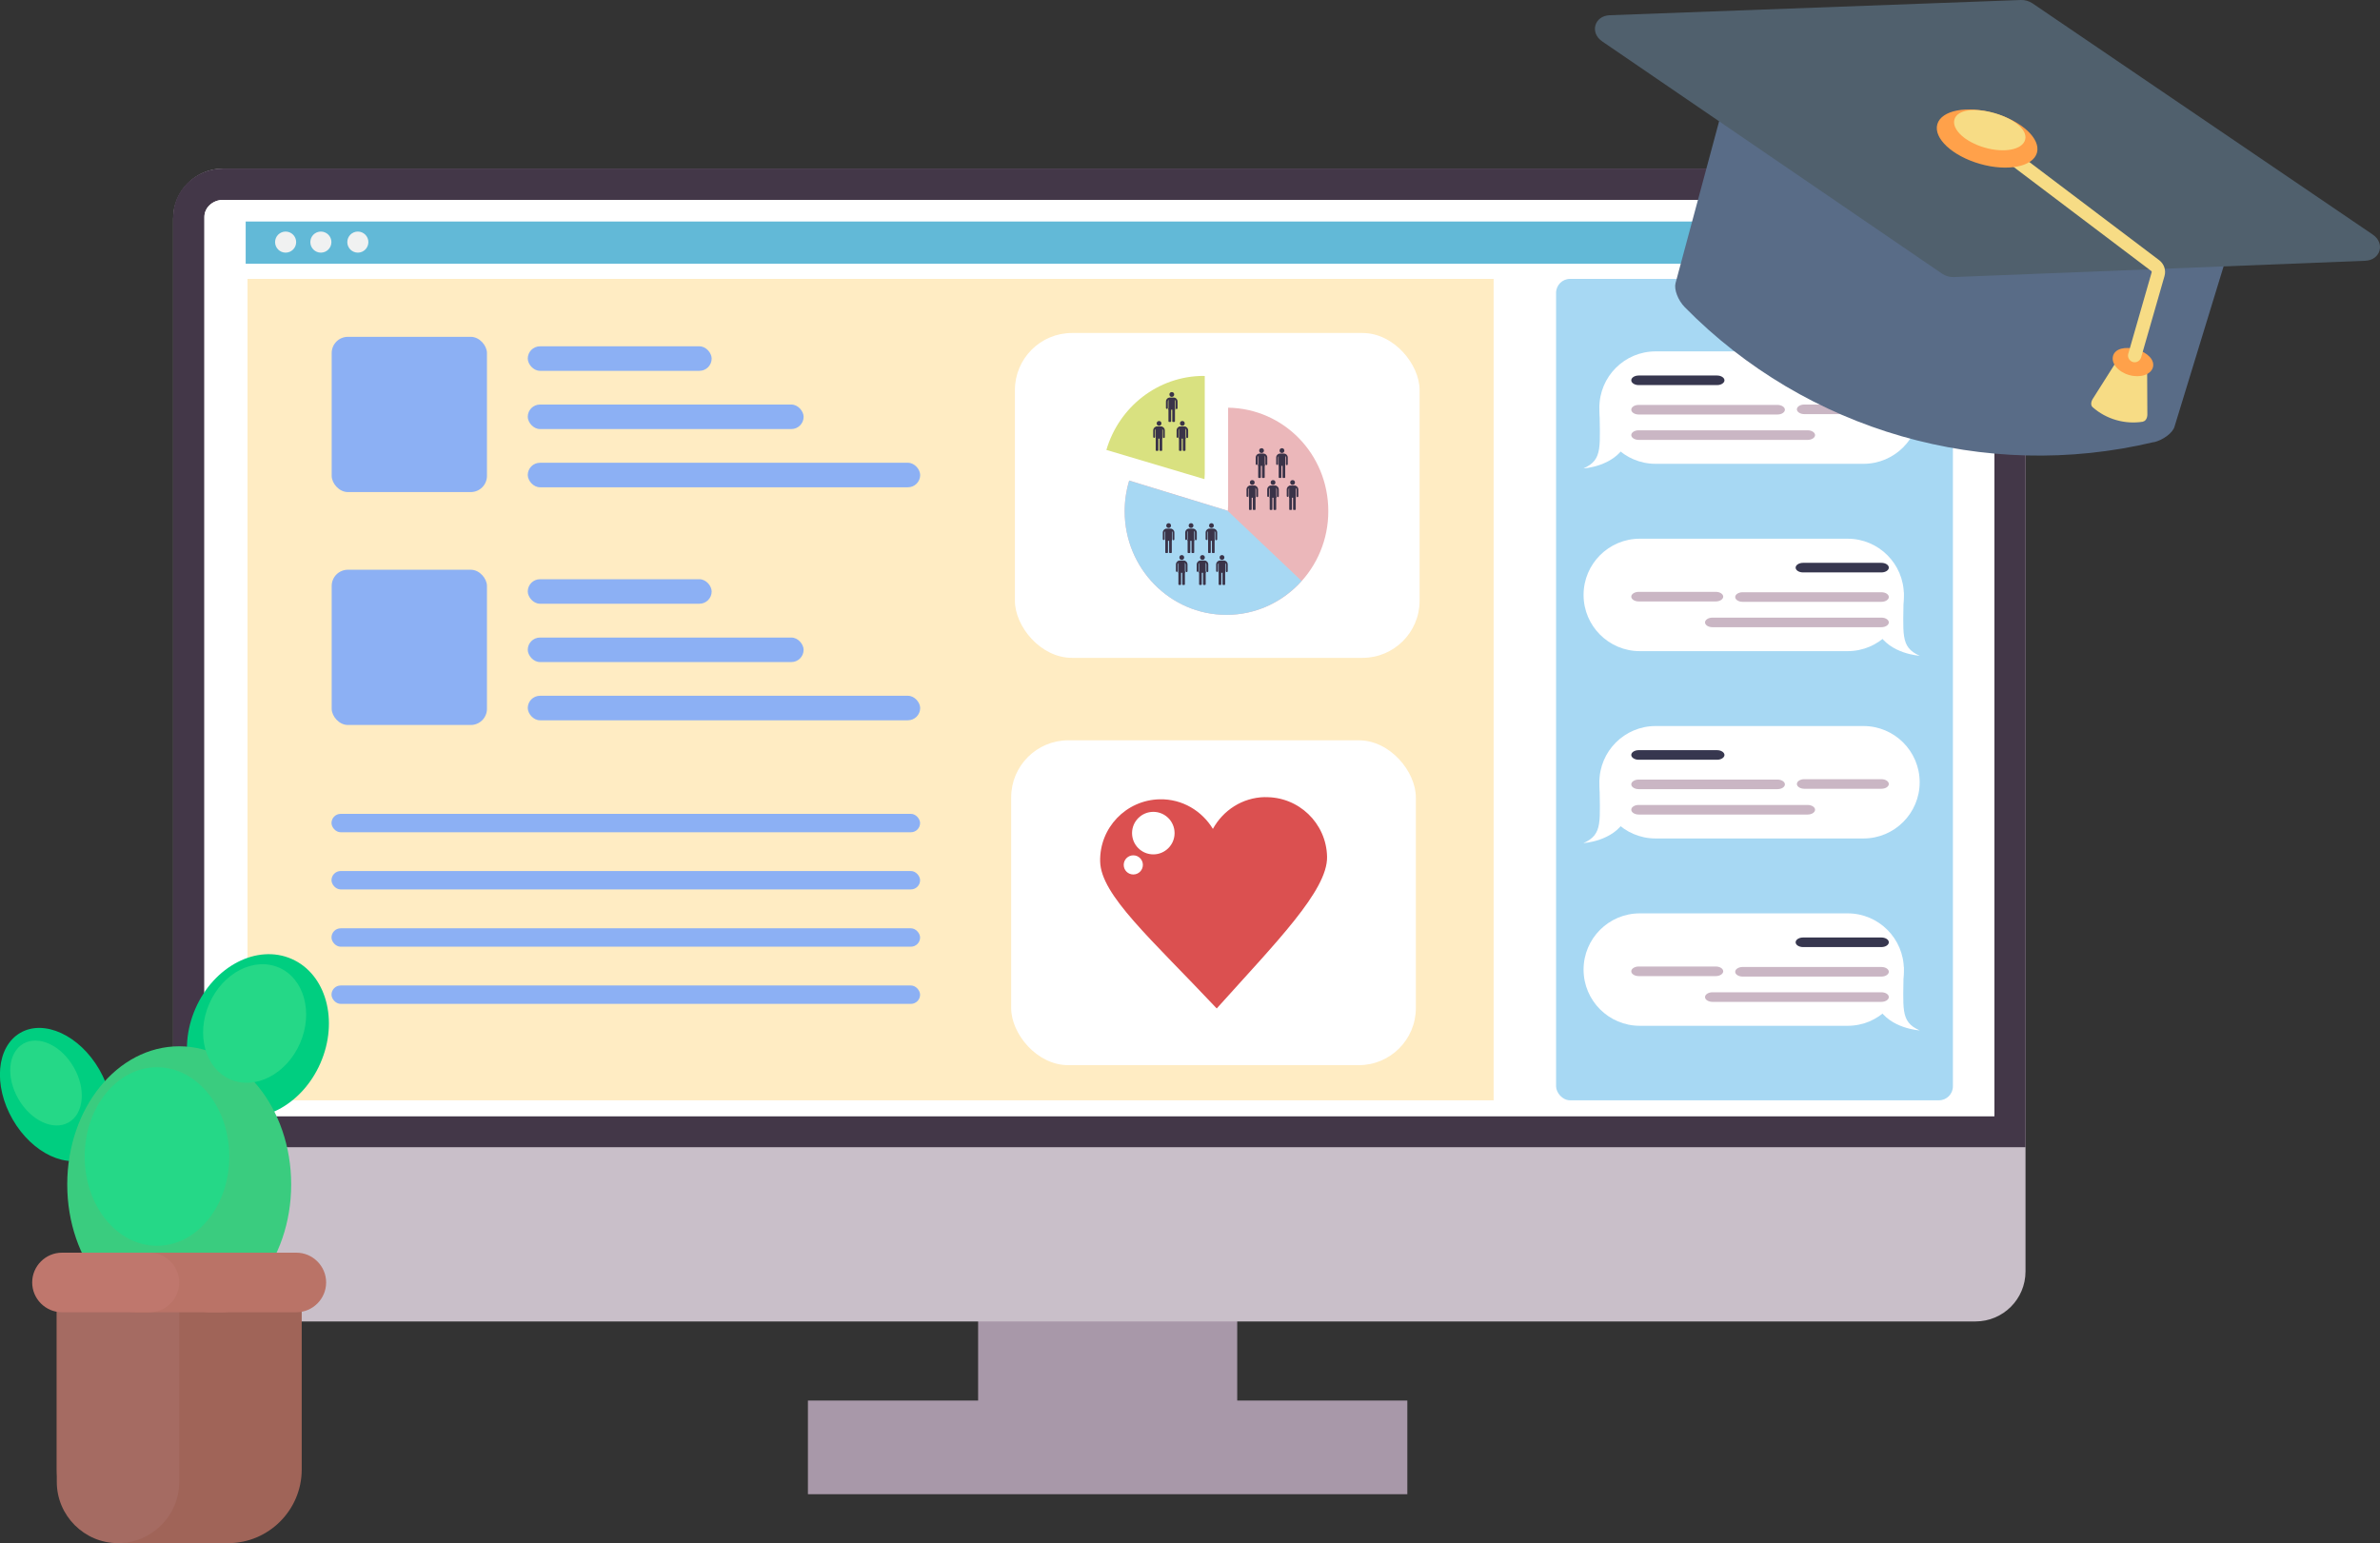 <?xml version="1.0" encoding="UTF-8"?>
<svg id="_圖層_1" data-name=" 圖層 1" xmlns="http://www.w3.org/2000/svg" viewBox="0 0 248.48 161.13">
  <rect x="0" y="0" width="248.48" height="161.13" fill="#333333" stroke="none"/>
  <defs>
    <style>
      .cls-1 {
        fill: #d9e180;
      }

      .cls-1, .cls-2, .cls-3, .cls-4, .cls-5, .cls-6, .cls-7, .cls-8, .cls-9, .cls-10, .cls-11, .cls-12, .cls-13, .cls-14, .cls-15, .cls-16, .cls-17, .cls-18, .cls-19, .cls-20, .cls-21, .cls-22, .cls-23, .cls-24, .cls-25, .cls-26 {
        stroke-width: 0px;
      }

      .cls-2 {
        fill: #c9bfc9;
      }

      .cls-3 {
        fill: #db5050;
      }

      .cls-4 {
        fill: #a898a9;
      }

      .cls-5 {
        fill: #f7dc85;
      }

      .cls-6 {
        fill: #8cb0f4;
      }

      .cls-7 {
        fill: #00ce80;
      }

      .cls-8 {
        fill: #ffecc3;
      }

      .cls-9 {
        fill: #f0f1f1;
      }

      .cls-10 {
        fill: #a56b62;
      }

      .cls-11 {
        fill: #50606d;
      }

      .cls-12 {
        fill: #62b9d7;
      }

      .cls-13 {
        fill: #ba7367;
      }

      .cls-14 {
        fill: #fff;
      }

      .cls-15 {
        fill: #a06458;
      }

      .cls-16 {
        fill: #ffa14a;
      }

      .cls-17 {
        fill: #ebb7ba;
      }

      .cls-18 {
        fill: #cab6c4;
      }

      .cls-19 {
        fill: #433748;
      }

      .cls-20 {
        fill: #37374f;
      }

      .cls-21 {
        fill: #596c87;
      }

      .cls-22 {
        fill: #3acc7f;
      }

      .cls-23 {
        fill: #25d887;
      }

      .cls-24 {
        fill: #3a3348;
      }

      .cls-25 {
        fill: #bf776d;
      }

      .cls-26 {
        fill: #a7d8f3;
      }
    </style>
  </defs>
  <g>
    <g>
      <polygon class="cls-4" points="129.17 146.24 129.17 135.16 102.12 135.16 102.12 146.24 84.35 146.24 84.35 156.02 146.93 156.02 146.93 146.24 129.17 146.24"/>
      <rect class="cls-2" x="18.08" y="17.6" width="193.39" height="120.38" rx="5.22" ry="5.22"/>
      <path class="cls-19" d="m206.25,17.6H23.29c-2.88,0-5.21,2.26-5.21,5.04v97.15h193.39V22.65c0-2.79-2.34-5.04-5.22-5.04Z"/>
      <path class="cls-14" d="m21.34,116.54V22.65c0-.98.88-1.78,1.96-1.78h182.96c1.08,0,1.96.8,1.96,1.78v93.89H21.34Z"/>
      <path class="cls-14" d="m21.34,116.54V22.65c0-.98.88-1.78,1.96-1.78h182.96c1.08,0,1.96.8,1.96,1.78v93.89H21.34Z"/>
    </g>
    <g>
      <rect class="cls-8" x="25.84" y="29.12" width="130.1" height="85.77"/>
      <g>
        <rect class="cls-12" x="25.65" y="23.13" width="177.95" height="4.41"/>
        <circle class="cls-9" cx="29.82" cy="25.28" r="1.1"/>
        <circle class="cls-9" cx="33.5" cy="25.28" r="1.1"/>
        <circle class="cls-9" cx="37.36" cy="25.28" r="1.1"/>
      </g>
      <rect class="cls-26" x="162.46" y="29.12" width="41.43" height="85.77" rx="1.46" ry="1.46"/>
      <g>
        <g>
          <path class="cls-14" d="m194.55,48.43h-21.7c-3.24,0-5.87-2.63-5.87-5.87s2.63-5.87,5.87-5.87h21.7c3.24,0,5.87,2.63,5.87,5.87s-2.63,5.87-5.87,5.87Z"/>
          <path class="cls-14" d="m167,42.28c0,4.36.42,5.7-1.68,6.63,0,0,3.1-.17,4.36-2.43s-2.68-4.19-2.68-4.19Z"/>
        </g>
        <g>
          <path class="cls-20" d="m179.27,40.21h-8.19c-.42,0-.77-.23-.77-.5s.34-.5.77-.5h8.19c.42,0,.77.23.77.5s-.34.5-.77.5Z"/>
          <path class="cls-18" d="m185.58,43.28h-14.5c-.42,0-.77-.23-.77-.5s.34-.5.77-.5h14.5c.42,0,.77.23.77.5s-.34.5-.77.5Z"/>
          <path class="cls-18" d="m196.43,43.24h-8.06c-.42,0-.77-.23-.77-.5s.34-.5.77-.5h8.06c.42,0,.77.23.77.5s-.34.5-.77.5Z"/>
          <path class="cls-18" d="m188.73,45.93h-17.65c-.42,0-.77-.23-.77-.5s.34-.5.77-.5h17.65c.42,0,.77.23.77.5s-.34.5-.77.5Z"/>
        </g>
      </g>
      <g>
        <g>
          <path class="cls-14" d="m194.55,87.55h-21.7c-3.24,0-5.87-2.63-5.87-5.87s2.63-5.87,5.87-5.87h21.7c3.24,0,5.87,2.63,5.87,5.87s-2.63,5.87-5.87,5.87Z"/>
          <path class="cls-14" d="m167,81.4c0,4.36.42,5.7-1.68,6.63,0,0,3.1-.17,4.36-2.43s-2.68-4.19-2.68-4.19Z"/>
        </g>
        <g>
          <path class="cls-20" d="m179.27,79.33h-8.19c-.42,0-.77-.23-.77-.5s.34-.5.77-.5h8.19c.42,0,.77.23.77.5s-.34.5-.77.5Z"/>
          <path class="cls-18" d="m185.58,82.4h-14.5c-.42,0-.77-.23-.77-.5s.34-.5.77-.5h14.5c.42,0,.77.23.77.5s-.34.5-.77.5Z"/>
          <path class="cls-18" d="m196.43,82.36h-8.06c-.42,0-.77-.23-.77-.5s.34-.5.77-.5h8.06c.42,0,.77.23.77.5s-.34.5-.77.5Z"/>
          <path class="cls-18" d="m188.73,85.05h-17.65c-.42,0-.77-.23-.77-.5s.34-.5.77-.5h17.65c.42,0,.77.23.77.5s-.34.5-.77.5Z"/>
        </g>
      </g>
      <g>
        <g>
          <path class="cls-14" d="m171.2,67.99h21.7c3.24,0,5.87-2.63,5.87-5.87s-2.63-5.87-5.87-5.87h-21.7c-3.24,0-5.87,2.63-5.87,5.87s2.63,5.87,5.87,5.87Z"/>
          <path class="cls-14" d="m198.74,61.84c0,4.36-.42,5.7,1.68,6.63,0,0-3.1-.17-4.36-2.43-1.26-2.27,2.68-4.19,2.68-4.19Z"/>
        </g>
        <g>
          <path class="cls-20" d="m188.24,59.77h8.19c.42,0,.77-.23.77-.5s-.34-.5-.77-.5h-8.19c-.42,0-.77.23-.77.5s.34.5.77.5Z"/>
          <path class="cls-18" d="m181.93,62.84h14.5c.42,0,.77-.23.77-.5s-.34-.5-.77-.5h-14.5c-.42,0-.77.23-.77.5s.34.5.77.5Z"/>
          <path class="cls-18" d="m171.08,62.8h8.06c.42,0,.77-.23.77-.5s-.34-.5-.77-.5h-8.06c-.42,0-.77.23-.77.5s.34.5.77.5Z"/>
          <path class="cls-18" d="m178.78,65.49h17.65c.42,0,.77-.23.77-.5s-.34-.5-.77-.5h-17.65c-.42,0-.77.23-.77.5s.34.5.77.5Z"/>
        </g>
      </g>
      <g>
        <g>
          <path class="cls-14" d="m171.2,107.11h21.7c3.24,0,5.87-2.63,5.87-5.87s-2.63-5.87-5.87-5.87h-21.7c-3.24,0-5.87,2.63-5.87,5.87s2.63,5.87,5.87,5.87Z"/>
          <path class="cls-14" d="m198.74,100.96c0,4.36-.42,5.7,1.68,6.63,0,0-3.1-.17-4.36-2.43-1.26-2.27,2.68-4.19,2.68-4.19Z"/>
        </g>
        <g>
          <path class="cls-20" d="m188.24,98.89h8.19c.42,0,.77-.23.77-.5s-.34-.5-.77-.5h-8.19c-.42,0-.77.23-.77.5s.34.5.77.5Z"/>
          <path class="cls-18" d="m181.93,101.97h14.5c.42,0,.77-.23.77-.5s-.34-.5-.77-.5h-14.5c-.42,0-.77.23-.77.5s.34.5.77.5Z"/>
          <path class="cls-18" d="m171.08,101.92h8.06c.42,0,.77-.23.77-.5s-.34-.5-.77-.5h-8.06c-.42,0-.77.23-.77.5s.34.5.77.5Z"/>
          <path class="cls-18" d="m178.78,104.61h17.65c.42,0,.77-.23.77-.5s-.34-.5-.77-.5h-17.65c-.42,0-.77.23-.77.5s.34.5.77.5Z"/>
        </g>
      </g>
      <g>
        <rect class="cls-6" x="34.61" y="84.98" width="61.45" height="1.92" rx=".96" ry=".96"/>
        <rect class="cls-6" x="34.61" y="90.95" width="61.45" height="1.92" rx=".96" ry=".96"/>
        <rect class="cls-6" x="34.61" y="96.93" width="61.45" height="1.92" rx=".96" ry=".96"/>
        <rect class="cls-6" x="34.61" y="102.9" width="61.45" height="1.92" rx=".96" ry=".96"/>
      </g>
      <rect class="cls-14" x="105.96" y="34.77" width="42.25" height="33.92" rx="5.96" ry="5.96"/>
      <rect class="cls-14" x="105.57" y="77.3" width="42.25" height="33.92" rx="5.96" ry="5.96"/>
      <g>
        <g>
          <path class="cls-17" d="m128.22,42.56v10.23l-.03.54-10.3-3.16c-.31,1.01-.47,2.09-.47,3.21,0,5.98,4.76,10.82,10.63,10.82s10.63-4.85,10.63-10.82-4.66-10.71-10.44-10.81Z"/>
          <path class="cls-26" d="m128.14,53.31v-.16.18s-10.25-3.14-10.25-3.14c-.3,1.01-.47,2.08-.47,3.19,0,5.98,4.76,10.82,10.63,10.82,3.11,0,5.9-1.37,7.84-3.54l-7.75-7.35Z"/>
          <path class="cls-1" d="m125.68,39.26s.06,0,.1,0v10.23l-.03.54-10.24-3.05c1.31-4.47,5.37-7.73,10.18-7.73Z"/>
        </g>
        <g>
          <rect class="cls-24" x="130.39" y="50.75" width=".69" height="1.22"/>
          <rect class="cls-24" x="130.8" y="51.81" width=".28" height="1.44" rx=".07" ry=".07"/>
          <rect class="cls-24" x="130.4" y="51.81" width=".28" height="1.44" rx=".07" ry=".07"/>
          <circle class="cls-24" cx="130.74" cy="50.38" r=".25"/>
          <path class="cls-24" d="m131.25,51.91c-.06,0-.1-.05-.1-.1v-.7c0-.11-.09-.21-.21-.21h-.39c-.11,0-.21.09-.21.21v.68c0,.06-.05.1-.1.1s-.1-.05-.1-.1v-.68c0-.23.19-.41.41-.41h.39c.23,0,.41.19.41.41v.7c0,.06-.05.1-.1.1Z"/>
        </g>
        <g>
          <rect class="cls-24" x="132.56" y="50.75" width=".69" height="1.22"/>
          <rect class="cls-24" x="132.96" y="51.81" width=".28" height="1.44" rx=".07" ry=".07"/>
          <rect class="cls-24" x="132.56" y="51.81" width=".28" height="1.44" rx=".07" ry=".07"/>
          <circle class="cls-24" cx="132.91" cy="50.38" r=".25"/>
          <path class="cls-24" d="m133.41,51.91c-.06,0-.1-.05-.1-.1v-.7c0-.11-.09-.21-.21-.21h-.39c-.11,0-.21.09-.21.21v.68c0,.06-.05.1-.1.1s-.1-.05-.1-.1v-.68c0-.23.19-.41.41-.41h.39c.23,0,.41.19.41.41v.7c0,.06-.05.1-.1.1Z"/>
        </g>
        <g>
          <rect class="cls-24" x="131.36" y="47.42" width=".69" height="1.22"/>
          <rect class="cls-24" x="131.76" y="48.47" width=".28" height="1.44" rx=".07" ry=".07"/>
          <rect class="cls-24" x="131.36" y="48.47" width=".28" height="1.44" rx=".07" ry=".07"/>
          <circle class="cls-24" cx="131.71" cy="47.05" r=".25"/>
          <path class="cls-24" d="m132.21,48.57c-.06,0-.1-.05-.1-.1v-.7c0-.11-.09-.21-.21-.21h-.39c-.11,0-.21.09-.21.21v.68c0,.06-.05.1-.1.1s-.1-.05-.1-.1v-.68c0-.23.19-.41.41-.41h.39c.23,0,.41.19.41.41v.7c0,.06-.05.1-.1.1Z"/>
        </g>
        <g>
          <rect class="cls-24" x="133.49" y="47.42" width=".69" height="1.22"/>
          <rect class="cls-24" x="133.9" y="48.47" width=".28" height="1.44" rx=".07" ry=".07"/>
          <rect class="cls-24" x="133.5" y="48.47" width=".28" height="1.44" rx=".07" ry=".07"/>
          <circle class="cls-24" cx="133.84" cy="47.05" r=".25"/>
          <path class="cls-24" d="m134.35,48.57c-.06,0-.1-.05-.1-.1v-.7c0-.11-.09-.21-.21-.21h-.39c-.11,0-.21.09-.21.21v.68c0,.06-.05.1-.1.1s-.1-.05-.1-.1v-.68c0-.23.19-.41.41-.41h.39c.23,0,.41.19.41.41v.7c0,.06-.05.1-.1.1Z"/>
        </g>
        <g>
          <rect class="cls-24" x="134.59" y="50.75" width=".69" height="1.22"/>
          <rect class="cls-24" x="135" y="51.81" width=".28" height="1.44" rx=".07" ry=".07"/>
          <rect class="cls-24" x="134.6" y="51.81" width=".28" height="1.44" rx=".07" ry=".07"/>
          <circle class="cls-24" cx="134.95" cy="50.38" r=".25"/>
          <path class="cls-24" d="m135.45,51.91c-.06,0-.1-.05-.1-.1v-.7c0-.11-.09-.21-.21-.21h-.39c-.11,0-.21.09-.21.21v.68c0,.06-.05.1-.1.1s-.1-.05-.1-.1v-.68c0-.23.19-.41.41-.41h.39c.23,0,.41.19.41.41v.7c0,.06-.05.1-.1.1Z"/>
        </g>
        <g>
          <rect class="cls-24" x="123.02" y="58.59" width=".69" height="1.22"/>
          <rect class="cls-24" x="123.43" y="59.64" width=".28" height="1.44" rx=".07" ry=".07"/>
          <rect class="cls-24" x="123.03" y="59.64" width=".28" height="1.44" rx=".07" ry=".07"/>
          <circle class="cls-24" cx="123.38" cy="58.21" r=".25"/>
          <path class="cls-24" d="m123.88,59.74c-.06,0-.1-.05-.1-.1v-.7c0-.11-.09-.21-.21-.21h-.39c-.11,0-.21.09-.21.21v.68c0,.06-.05.1-.1.1s-.1-.05-.1-.1v-.68c0-.23.19-.41.41-.41h.39c.23,0,.41.19.41.41v.7c0,.06-.05.1-.1.1Z"/>
        </g>
        <g>
          <rect class="cls-24" x="125.19" y="58.59" width=".69" height="1.22"/>
          <rect class="cls-24" x="125.6" y="59.64" width=".28" height="1.44" rx=".07" ry=".07"/>
          <rect class="cls-24" x="125.19" y="59.64" width=".28" height="1.44" rx=".07" ry=".07"/>
          <circle class="cls-24" cx="125.54" cy="58.21" r=".25"/>
          <path class="cls-24" d="m126.05,59.74c-.06,0-.1-.05-.1-.1v-.7c0-.11-.09-.21-.21-.21h-.39c-.11,0-.21.09-.21.21v.68c0,.06-.05.1-.1.1s-.1-.05-.1-.1v-.68c0-.23.19-.41.41-.41h.39c.23,0,.41.19.41.41v.7c0,.06-.05.1-.1.1Z"/>
        </g>
        <g>
          <rect class="cls-24" x="123.99" y="55.25" width=".69" height="1.22"/>
          <rect class="cls-24" x="124.4" y="56.31" width=".28" height="1.44" rx=".07" ry=".07"/>
          <rect class="cls-24" x="123.99" y="56.31" width=".28" height="1.44" rx=".07" ry=".07"/>
          <path class="cls-24" d="m124.6,54.88c0-.14-.11-.25-.25-.25s-.25.11-.25.25.11.25.25.25.25-.11.25-.25Z"/>
          <path class="cls-24" d="m124.85,56.41c-.06,0-.1-.05-.1-.1v-.7c0-.11-.09-.21-.21-.21h-.39c-.11,0-.21.09-.21.21v.68c0,.06-.05.1-.1.1s-.1-.05-.1-.1v-.68c0-.23.19-.41.41-.41h.39c.23,0,.41.19.41.41v.7c0,.06-.05.1-.1.1Z"/>
        </g>
        <g>
          <rect class="cls-24" x="121.66" y="55.25" width=".69" height="1.22"/>
          <rect class="cls-24" x="122.06" y="56.31" width=".28" height="1.44" rx=".07" ry=".07"/>
          <rect class="cls-24" x="121.66" y="56.31" width=".28" height="1.44" rx=".07" ry=".07"/>
          <path class="cls-24" d="m122.26,54.88c0-.14-.11-.25-.25-.25s-.25.11-.25.25.11.25.25.25.25-.11.25-.25Z"/>
          <path class="cls-24" d="m122.51,56.41c-.06,0-.1-.05-.1-.1v-.7c0-.11-.09-.21-.21-.21h-.39c-.11,0-.21.09-.21.21v.68c0,.06-.05.1-.1.1s-.1-.05-.1-.1v-.68c0-.23.19-.41.41-.41h.39c.23,0,.41.19.41.41v.7c0,.06-.05.1-.1.1Z"/>
        </g>
        <g>
          <rect class="cls-24" x="123.09" y="44.58" width=".69" height="1.22"/>
          <rect class="cls-24" x="123.49" y="45.64" width=".28" height="1.44" rx=".07" ry=".07"/>
          <rect class="cls-24" x="123.09" y="45.64" width=".28" height="1.44" rx=".07" ry=".07"/>
          <circle class="cls-24" cx="123.44" cy="44.21" r=".25"/>
          <path class="cls-24" d="m123.95,45.74c-.06,0-.1-.05-.1-.1v-.7c0-.11-.09-.21-.21-.21h-.39c-.11,0-.21.09-.21.21v.68c0,.06-.05.1-.1.1s-.1-.05-.1-.1v-.68c0-.23.19-.41.41-.41h.39c.23,0,.41.19.41.41v.7c0,.06-.05.1-.1.1Z"/>
        </g>
        <g>
          <rect class="cls-24" x="120.66" y="44.58" width=".69" height="1.22"/>
          <rect class="cls-24" x="121.06" y="45.64" width=".28" height="1.44" rx=".07" ry=".07"/>
          <rect class="cls-24" x="120.66" y="45.64" width=".28" height="1.44" rx=".07" ry=".07"/>
          <path class="cls-24" d="m121.26,44.21c0-.14-.11-.25-.25-.25s-.25.11-.25.25.11.25.25.25.25-.11.25-.25Z"/>
          <path class="cls-24" d="m121.51,45.74c-.06,0-.1-.05-.1-.1v-.7c0-.11-.09-.21-.21-.21h-.39c-.11,0-.21.09-.21.21v.68c0,.06-.05.1-.1.1s-.1-.05-.1-.1v-.68c0-.23.19-.41.41-.41h.39c.23,0,.41.19.41.41v.7c0,.06-.05.1-.1.1Z"/>
        </g>
        <g>
          <rect class="cls-24" x="121.99" y="41.56" width=".69" height="1.22"/>
          <rect class="cls-24" x="122.39" y="42.62" width=".28" height="1.44" rx=".07" ry=".07"/>
          <rect class="cls-24" x="121.99" y="42.62" width=".28" height="1.44" rx=".07" ry=".07"/>
          <circle class="cls-24" cx="122.34" cy="41.19" r=".25"/>
          <path class="cls-24" d="m122.84,42.72c-.06,0-.1-.05-.1-.1v-.7c0-.11-.09-.21-.21-.21h-.39c-.11,0-.21.09-.21.21v.68c0,.06-.05.1-.1.1s-.1-.05-.1-.1v-.68c0-.23.19-.41.41-.41h.39c.23,0,.41.19.41.41v.7c0,.06-.05.1-.1.1Z"/>
        </g>
        <g>
          <rect class="cls-24" x="126.12" y="55.25" width=".69" height="1.22"/>
          <rect class="cls-24" x="126.53" y="56.31" width=".28" height="1.44" rx=".07" ry=".07"/>
          <rect class="cls-24" x="126.13" y="56.31" width=".28" height="1.44" rx=".07" ry=".07"/>
          <path class="cls-24" d="m126.73,54.88c0-.14-.11-.25-.25-.25s-.25.11-.25.25.11.25.25.25.25-.11.25-.25Z"/>
          <path class="cls-24" d="m126.98,56.41c-.06,0-.1-.05-.1-.1v-.7c0-.11-.09-.21-.21-.21h-.39c-.11,0-.21.09-.21.21v.68c0,.06-.05.1-.1.1s-.1-.05-.1-.1v-.68c0-.23.19-.41.41-.41h.39c.23,0,.41.19.41.41v.7c0,.06-.05.1-.1.1Z"/>
        </g>
        <g>
          <rect class="cls-24" x="127.23" y="58.59" width=".69" height="1.22"/>
          <rect class="cls-24" x="127.63" y="59.64" width=".28" height="1.44" rx=".07" ry=".07"/>
          <rect class="cls-24" x="127.23" y="59.64" width=".28" height="1.44" rx=".07" ry=".07"/>
          <circle class="cls-24" cx="127.58" cy="58.21" r=".25"/>
          <path class="cls-24" d="m128.08,59.74c-.06,0-.1-.05-.1-.1v-.7c0-.11-.09-.21-.21-.21h-.39c-.11,0-.21.09-.21.21v.68c0,.06-.05.1-.1.1s-.1-.05-.1-.1v-.68c0-.23.19-.41.41-.41h.39c.23,0,.41.19.41.41v.7c0,.06-.05.1-.1.1Z"/>
        </g>
      </g>
      <g>
        <path class="cls-3" d="m132.05,83.23c-2.36.05-4.36,1.39-5.42,3.32-1.14-1.88-3.2-3.14-5.55-3.09-3.51.07-6.3,2.98-6.22,6.49.07,3.51,5.3,8.05,12.17,15.35,6.21-6.92,11.59-12.33,11.52-15.84-.07-3.51-2.98-6.3-6.49-6.22Z"/>
        <circle class="cls-14" cx="120.41" cy="86.99" r="2.22"/>
        <circle class="cls-14" cx="118.32" cy="90.31" r="1"/>
      </g>
      <g>
        <g>
          <rect class="cls-6" x="34.63" y="35.17" width="16.21" height="16.21" rx="1.69" ry="1.69"/>
          <g>
            <rect class="cls-6" x="55.1" y="36.16" width="19.2" height="2.56" rx="1.28" ry="1.28"/>
            <rect class="cls-6" x="55.1" y="42.24" width="28.8" height="2.56" rx="1.28" ry="1.28"/>
            <rect class="cls-6" x="55.1" y="48.32" width="40.97" height="2.56" rx="1.28" ry="1.28"/>
          </g>
        </g>
        <g>
          <rect class="cls-6" x="34.63" y="59.49" width="16.21" height="16.21" rx="1.69" ry="1.69"/>
          <g>
            <rect class="cls-6" x="55.1" y="60.48" width="19.2" height="2.56" rx="1.28" ry="1.28"/>
            <rect class="cls-6" x="55.1" y="66.57" width="28.8" height="2.56" rx="1.28" ry="1.28"/>
            <rect class="cls-6" x="55.1" y="72.65" width="40.97" height="2.56" rx="1.28" ry="1.28"/>
          </g>
        </g>
      </g>
    </g>
  </g>
  <g>
    <path class="cls-21" d="m224.87,46.16c-17.66,4.21-36.25-1.14-48.97-14.08-.72-.73-1.14-1.87-.97-2.51,1.79-6.65,3.58-13.3,5.37-19.95.17-.64.88-.53,1.61.22,12.91,13.13,31.77,18.56,49.68,14.29,1.01-.24,1.68.04,1.48.68-2.02,6.59-4.03,13.17-6.05,19.76-.19.63-1.16,1.37-2.16,1.61Z"/>
    <path class="cls-5" d="m223.75,44.03c-1.88.31-3.85-.25-5.28-1.52-.2-.18-.18-.54.02-.86.95-1.5,1.69-2.67,2.28-3.6.12-.19.39-.26.58-.15.72.42,1.58.66,2.41.69.22,0,.41.21.41.43,0,1.1.01,2.49.02,4.26,0,.37-.18.69-.44.73Z"/>
    <path class="cls-16" d="m224.77,38.36c-.22.77-1.33,1.13-2.48.8s-1.9-1.22-1.68-2,1.3-1.01,2.45-.68,1.93,1.11,1.71,1.88Z"/>
    <path class="cls-11" d="m168.05,1.59L210.97,0c.43-.02.87.11,1.23.35l35.52,24.14c1.33.9.82,2.67-.78,2.74l-42.95,1.7c-.44.02-.88-.11-1.24-.36l-35.48-24.25c-1.32-.91-.81-2.67.79-2.73Z"/>
    <path class="cls-5" d="m222.68,37.8c-.37-.11-.59-.5-.48-.87l2.44-8.49c.02-.06,0-.12-.05-.15l-17.54-13.26c-.31-.23-.37-.67-.14-.98.23-.31.68-.37.98-.14l17.54,13.26c.51.39.73,1.05.55,1.66l-2.44,8.49c-.11.37-.5.59-.87.48Z"/>
    <ellipse class="cls-16" cx="207.47" cy="14.47" rx="2.75" ry="5.41" transform="translate(136.23 209.86) rotate(-73.96)"/>
    <path class="cls-5" d="m211.43,14.6c-.3,1.04-2.19,1.4-4.23.81s-3.45-1.9-3.15-2.94,2.15-1.24,4.18-.66,3.49,1.75,3.2,2.78Z"/>
  </g>
  <g>
    <ellipse class="cls-7" cx="26.93" cy="108.16" rx="8.77" ry="7.12" transform="translate(-82.95 89.44) rotate(-66.35)"/>
    <ellipse class="cls-7" cx="5.85" cy="114.28" rx="5.22" ry="7.44" transform="translate(-56.36 18.24) rotate(-30)"/>
    <path class="cls-23" d="m1.92,114.75c1.31,2.27,3.66,3.36,5.26,2.44,1.59-.92,1.82-3.51.51-5.77-1.31-2.27-3.66-3.36-5.26-2.44-1.59.92-1.82,3.51-.51,5.77Z"/>
    <ellipse class="cls-22" cx="18.71" cy="123.68" rx="11.69" ry="14.43"/>
    <ellipse class="cls-23" cx="16.39" cy="120.76" rx="7.55" ry="9.32"/>
    <path class="cls-23" d="m21.85,104.8c-1.41,3.22-.43,6.76,2.18,7.9,2.62,1.15,5.88-.54,7.29-3.76,1.41-3.22.43-6.76-2.18-7.9-2.62-1.15-5.88.54-7.29,3.76Z"/>
    <path class="cls-15" d="m13.6,161.13h10.22c4.22,0,7.68-3.45,7.68-7.68v-19.35c0-1.82-1.47-3.29-3.29-3.29H9.22c-1.82,0-3.29,1.47-3.29,3.29v19.35c0,4.22,3.45,7.68,7.68,7.68Z"/>
    <path class="cls-10" d="m12.32,161.13h0c3.52,0,6.39-2.88,6.39-6.39v-20.64c0-1.82-1.47-3.29-3.29-3.29h-6.2c-1.82,0-3.29,1.47-3.29,3.29v20.64c0,3.52,2.88,6.39,6.39,6.39Z"/>
    <path class="cls-13" d="m21.81,137.02h9.13c1.71,0,3.11-1.4,3.11-3.11h0c0-1.71-1.4-3.11-3.11-3.11h-9.13c-1.71,0-3.11,1.4-3.11,3.11h0c0,1.71,1.4,3.11,3.11,3.11Z"/>
    <path class="cls-13" d="m14.14,137.02h9.13c1.71,0,3.11-1.4,3.11-3.11h0c0-1.71-1.4-3.11-3.11-3.11h-9.13c-1.71,0-3.11,1.4-3.11,3.11h0c0,1.71,1.4,3.11,3.11,3.11Z"/>
    <path class="cls-25" d="m6.47,137.02h9.13c1.71,0,3.11-1.4,3.11-3.11h0c0-1.71-1.4-3.11-3.11-3.11H6.47c-1.71,0-3.11,1.4-3.11,3.11h0c0,1.71,1.4,3.11,3.11,3.11Z"/>
  </g>
</svg>